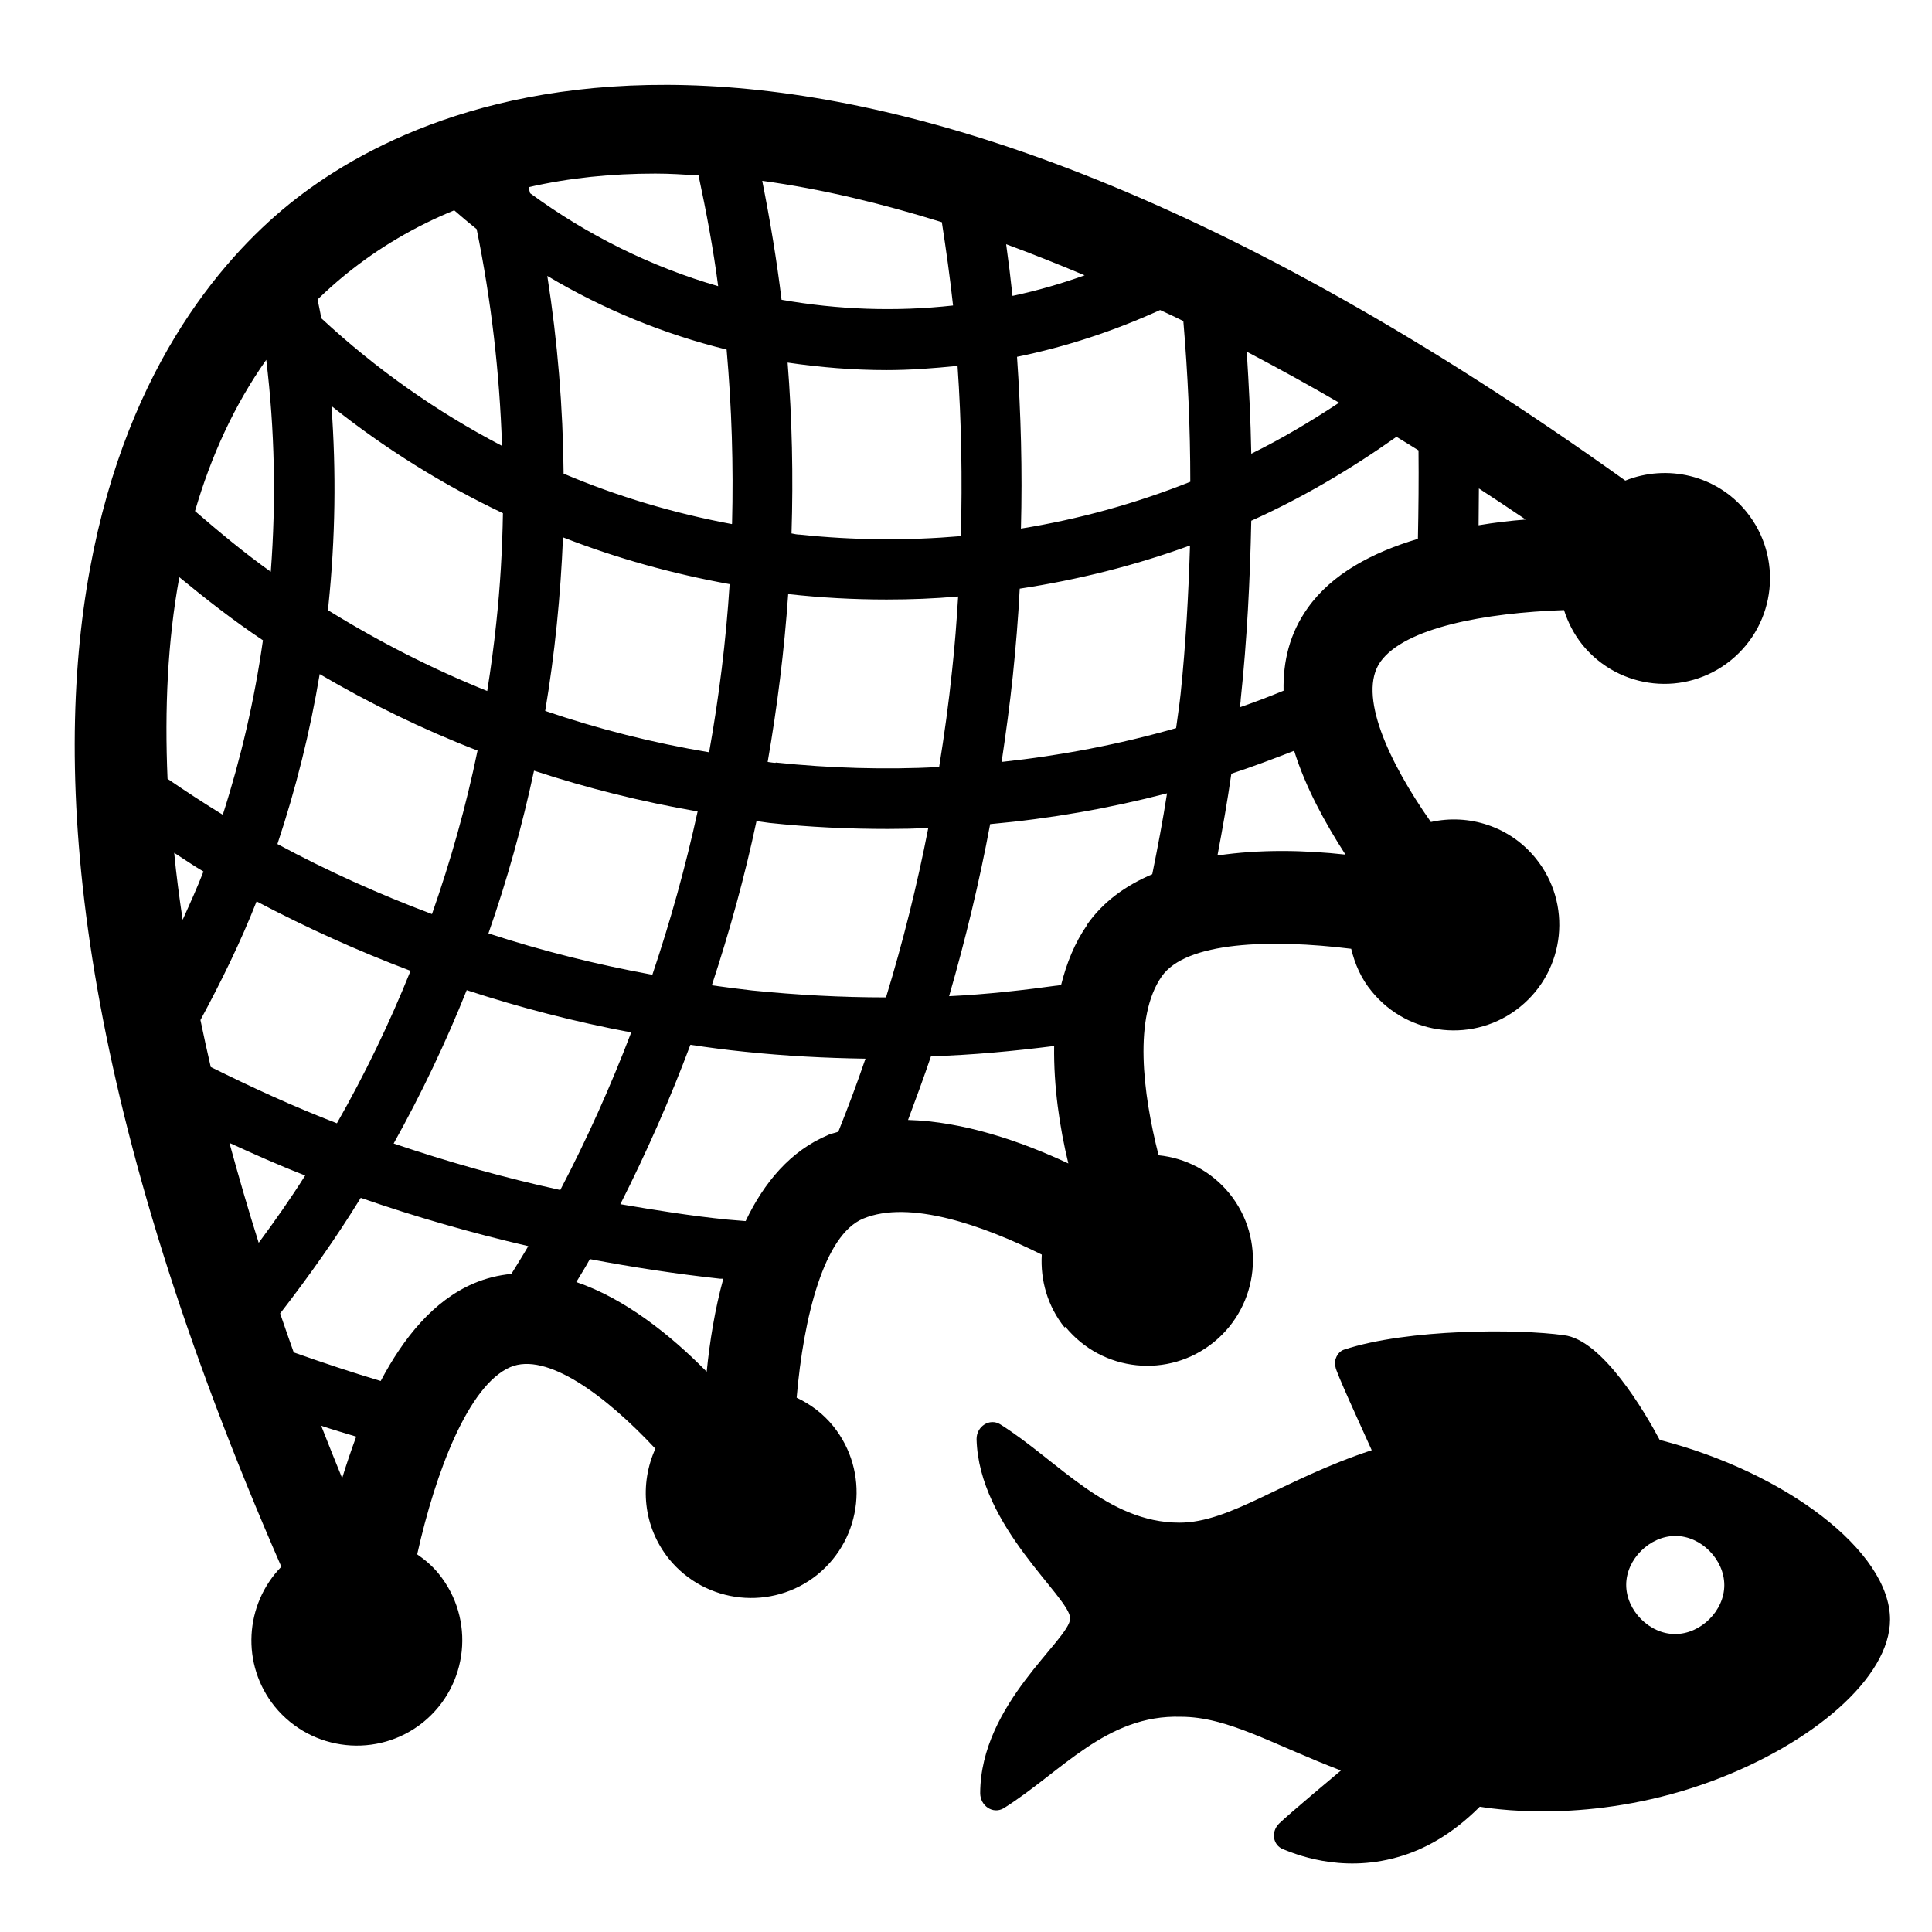 <?xml version="1.0" encoding="UTF-8" standalone="no"?>
<svg xmlns="http://www.w3.org/2000/svg" xmlns:xlink="http://www.w3.org/1999/xlink" id="Laag_1" viewBox="0 0 64 64">
  <defs>
    <style>.cls-1{fill:none;}.cls-2{clip-path:url(#clippath);}.cls-3{clip-path:url(#clippath-1);}</style>
    <clipPath id="clippath">
      <rect class="cls-1" height="64" width="64"/>
    </clipPath>
    <clipPath id="clippath-1">
      <rect class="cls-1" height="64" width="64"/>
    </clipPath>
  </defs>
  <g class="cls-2">
    <g class="cls-3">
      <path d="M35.29,43.95c1.22,1.5,3.42,1.73,4.92,.51,1.5-1.22,1.73-3.42,.52-4.92-.61-.75-1.46-1.18-2.35-1.27-.53-2.08-.83-4.58,.1-5.92,.8-1.16,3.61-1.25,6.28-.92,.12,.5,.33,.99,.68,1.41,1.22,1.5,3.42,1.73,4.92,.51,1.5-1.22,1.73-3.42,.51-4.92-.86-1.06-2.22-1.48-3.47-1.2-1.4-1.99-2.44-4.23-1.67-5.31,.81-1.13,3.46-1.62,6.08-1.71,.13,.41,.33,.8,.61,1.15,1.22,1.5,3.42,1.73,4.92,.51s1.73-3.42,.51-4.92c-.99-1.22-2.63-1.58-4.01-1.03C27.26-3.09,14.08,3.12,9.57,6.77c-4.5,3.65-13.29,15.25-.25,45.13-1.22,1.25-1.34,3.24-.22,4.63,1.22,1.5,3.42,1.73,4.92,.52,1.5-1.22,1.73-3.42,.51-4.92-.21-.26-.45-.46-.71-.64,.61-2.74,1.7-5.6,3.08-6.2,1.2-.52,3.16,.93,4.81,2.7-.53,1.17-.41,2.58,.45,3.65,1.22,1.5,3.42,1.73,4.92,.52,1.5-1.22,1.73-3.42,.52-4.92-.34-.42-.75-.72-1.21-.94,.23-2.68,.91-5.39,2.2-5.93,1.53-.64,3.97,.22,5.92,1.19-.05,.85,.19,1.71,.76,2.42m-7.84-6.38c-1.24,.52-2.12,1.57-2.73,2.85-.2-.02-.41-.03-.61-.05-1.19-.12-2.37-.31-3.54-.51,.87-1.72,1.65-3.49,2.32-5.28,.6,.09,1.2,.17,1.8,.23,1.34,.14,2.67,.21,4,.23-.28,.82-.58,1.62-.9,2.42-.11,.04-.23,.06-.35,.11M5.94,19.12c.9,.74,1.81,1.45,2.77,2.09-.28,1.98-.73,3.91-1.33,5.78-.62-.38-1.23-.78-1.83-1.19-.1-2.3,0-4.56,.39-6.68m2.88-7.2c.28,2.31,.33,4.65,.15,7.02-.87-.62-1.7-1.31-2.51-2.01,.53-1.82,1.3-3.51,2.36-5.01m2.16,1.53c1.77,1.41,3.68,2.6,5.68,3.55-.02,1.21-.09,2.42-.22,3.63-.08,.76-.18,1.51-.3,2.26-1.84-.74-3.6-1.64-5.28-2.68,0-.05,.02-.11,.02-.16,.23-2.22,.26-4.42,.1-6.6m28.22-2.81c.15,1.76,.23,3.54,.23,5.32-1.81,.72-3.69,1.24-5.61,1.55,.05-1.91,0-3.8-.13-5.69,1.62-.33,3.2-.85,4.74-1.55,.26,.12,.52,.24,.78,.37m-3.19,19.99c-.42,.6-.69,1.28-.87,2-1.23,.17-2.46,.31-3.71,.37,.54-1.87,1-3.77,1.36-5.7,1.99-.18,3.94-.52,5.86-1.02-.14,.9-.31,1.79-.49,2.68-.87,.37-1.62,.9-2.16,1.67m-10.32-5.36c-.09,0-.17-.02-.26-.03,.32-1.84,.55-3.69,.68-5.56,1.08,.12,2.17,.18,3.26,.18,.79,0,1.58-.03,2.37-.1-.05,.81-.11,1.63-.2,2.44-.11,1.08-.26,2.15-.43,3.21-1.79,.09-3.6,.04-5.41-.15m5.05,2.17c-.37,1.9-.84,3.78-1.4,5.61-1.47,0-2.96-.08-4.44-.23-.45-.05-.89-.11-1.33-.17,.59-1.79,1.09-3.6,1.48-5.44,.14,.02,.29,.04,.43,.06,1.31,.14,2.62,.2,3.93,.2,.45,0,.89-.01,1.33-.03m-4.67-15.42c1.09,.16,2.19,.25,3.29,.25,.78,0,1.57-.06,2.35-.14,.13,1.87,.16,3.75,.11,5.64-1.76,.15-3.54,.14-5.33-.05-.09,0-.18-.02-.28-.04,.06-1.89,.02-3.78-.13-5.67m7.09,13.24c.14-.94,.27-1.89,.37-2.84,.1-.97,.18-1.93,.23-2.9,1.91-.29,3.8-.76,5.64-1.43-.05,1.63-.14,3.27-.31,4.91-.04,.38-.1,.76-.15,1.14-1.89,.54-3.82,.91-5.78,1.12m.36-15.44c-.06-.57-.13-1.14-.21-1.71,.87,.32,1.74,.67,2.6,1.03-.78,.28-1.58,.51-2.38,.68m-1.98,.32c-1.9,.21-3.81,.14-5.68-.19-.16-1.32-.38-2.63-.64-3.94,1.97,.27,3.96,.75,5.95,1.37,.14,.91,.27,1.83,.37,2.75m-7.33,7.25c-1.93-.36-3.8-.92-5.57-1.67-.02-2.19-.2-4.38-.54-6.55,1.86,1.11,3.87,1.93,5.94,2.44,.17,1.92,.23,3.85,.18,5.77m-5.6,.45c1.79,.7,3.64,1.21,5.52,1.55-.12,1.87-.35,3.73-.68,5.57-1.86-.31-3.67-.77-5.43-1.37,.32-1.9,.51-3.82,.59-5.75m4.46,9.08c-.4,1.83-.9,3.63-1.5,5.41-1.85-.34-3.66-.79-5.43-1.37,.62-1.77,1.12-3.57,1.51-5.39,1.76,.58,3.57,1.03,5.42,1.35m-7.29-2.02c-.38,1.85-.89,3.65-1.51,5.42-1.76-.66-3.47-1.43-5.12-2.32,.61-1.83,1.08-3.71,1.4-5.63,1.67,.98,3.41,1.83,5.22,2.53m-9.07,4.01c-.21,.54-.45,1.07-.69,1.6-.11-.74-.21-1.48-.28-2.22,.33,.21,.64,.43,.97,.62m.24,6.47c-.12-.51-.23-1.03-.34-1.55,.69-1.28,1.33-2.58,1.86-3.93,1.65,.87,3.35,1.64,5.1,2.3-.7,1.74-1.51,3.42-2.44,5.05-1.43-.55-2.82-1.19-4.19-1.87m3.14,3.6c-.48,.76-1,1.5-1.54,2.23-.34-1.07-.66-2.18-.97-3.31,.83,.38,1.66,.75,2.51,1.08m5.35-6.14c1.77,.58,3.59,1.05,5.45,1.4-.68,1.78-1.46,3.52-2.35,5.22-1.88-.41-3.72-.93-5.52-1.54,.92-1.65,1.73-3.35,2.42-5.08m15.38,2.19c1.37-.04,2.73-.17,4.08-.34-.02,1.33,.18,2.69,.47,3.89-1.58-.74-3.48-1.39-5.31-1.44,.26-.7,.52-1.4,.76-2.11m9.49-6.65c.17-.9,.33-1.8,.46-2.71,.7-.23,1.39-.49,2.08-.76,.38,1.22,1.03,2.4,1.7,3.44-1.35-.15-2.84-.18-4.24,.03m2.99-8.2c-.6,.84-.82,1.77-.8,2.74-.48,.2-.96,.38-1.45,.55,.01-.09,.03-.18,.03-.26,.21-1.98,.31-3.96,.35-5.92,1.67-.75,3.27-1.69,4.81-2.78,.25,.15,.49,.3,.73,.45,.01,.98,0,1.95-.02,2.93-1.51,.45-2.85,1.16-3.65,2.29m-2.02-8.49c1.05,.55,2.08,1.12,3.06,1.69-.94,.62-1.91,1.2-2.91,1.69-.02-1.13-.08-2.26-.15-3.39m7.68,5.75c0-.4,.01-.81,.01-1.21,.54,.35,1.06,.7,1.55,1.03-.51,.04-1.03,.1-1.56,.19M23.14,5.81c.26,1.22,.49,2.44,.65,3.67-2.21-.64-4.32-1.68-6.23-3.08-.02-.06-.03-.13-.05-.2,1.35-.31,2.76-.45,4.2-.45,.47,0,.94,.03,1.42,.06m-8.08,1.16c.24,.21,.49,.42,.74,.62,.48,2.35,.76,4.75,.84,7.18-2.17-1.13-4.18-2.55-5.99-4.23-.03-.21-.08-.41-.12-.62,.29-.28,.6-.56,.92-.82,1.12-.91,2.33-1.61,3.6-2.13m-3.7,42.01c-.23-.56-.46-1.14-.7-1.75,.38,.13,.77,.24,1.16,.36-.17,.46-.33,.93-.47,1.39m1.29-3.23c-.97-.29-1.93-.61-2.89-.95-.15-.42-.3-.85-.45-1.29,.96-1.24,1.86-2.51,2.67-3.83,1.81,.63,3.66,1.16,5.55,1.6-.18,.31-.37,.61-.56,.92-.42,.04-.84,.14-1.26,.32-1.32,.57-2.31,1.79-3.07,3.23m6.48-3.28c.15-.25,.31-.5,.45-.76,1.42,.27,2.86,.49,4.32,.65,.03,0,.07,0,.1,0-.28,1.02-.45,2.08-.55,3.08-1.2-1.22-2.72-2.43-4.32-2.97"/>
      <path d="M54.98,47.7c-.49-.92-1.9-3.33-3.18-3.47-1.48-.21-5.16-.22-7.28,.48-.21,.07-.35,.35-.28,.57,0,.14,.85,1.98,1.2,2.76-2.97,.98-4.67,2.4-6.37,2.4-2.4,0-4.03-2.06-5.94-3.26-.35-.21-.78,.07-.78,.49,.07,2.9,3.1,5.24,3.1,5.94s-2.97,2.82-2.98,5.79c0,.42,.42,.71,.78,.5,1.91-1.2,3.4-3.11,5.87-3.03,1.56,0,3.04,.92,5.3,1.78,0,0-1.77,1.48-2.05,1.76-.28,.28-.2,.72,.14,.85,.31,.12,1.87,.81,3.79,.26,.86-.24,1.79-.74,2.72-1.67,.79,.13,3.99,.53,7.72-.86,3.32-1.24,5.87-3.42,5.87-5.34,0-2.26-3.46-4.88-7.63-5.95m.51,6.43c-.85,0-1.62-.78-1.62-1.63s.78-1.62,1.63-1.62c.85,0,1.62,.78,1.62,1.63,0,.85-.78,1.62-1.63,1.62"/>
    </g>
  </g>
</svg>
